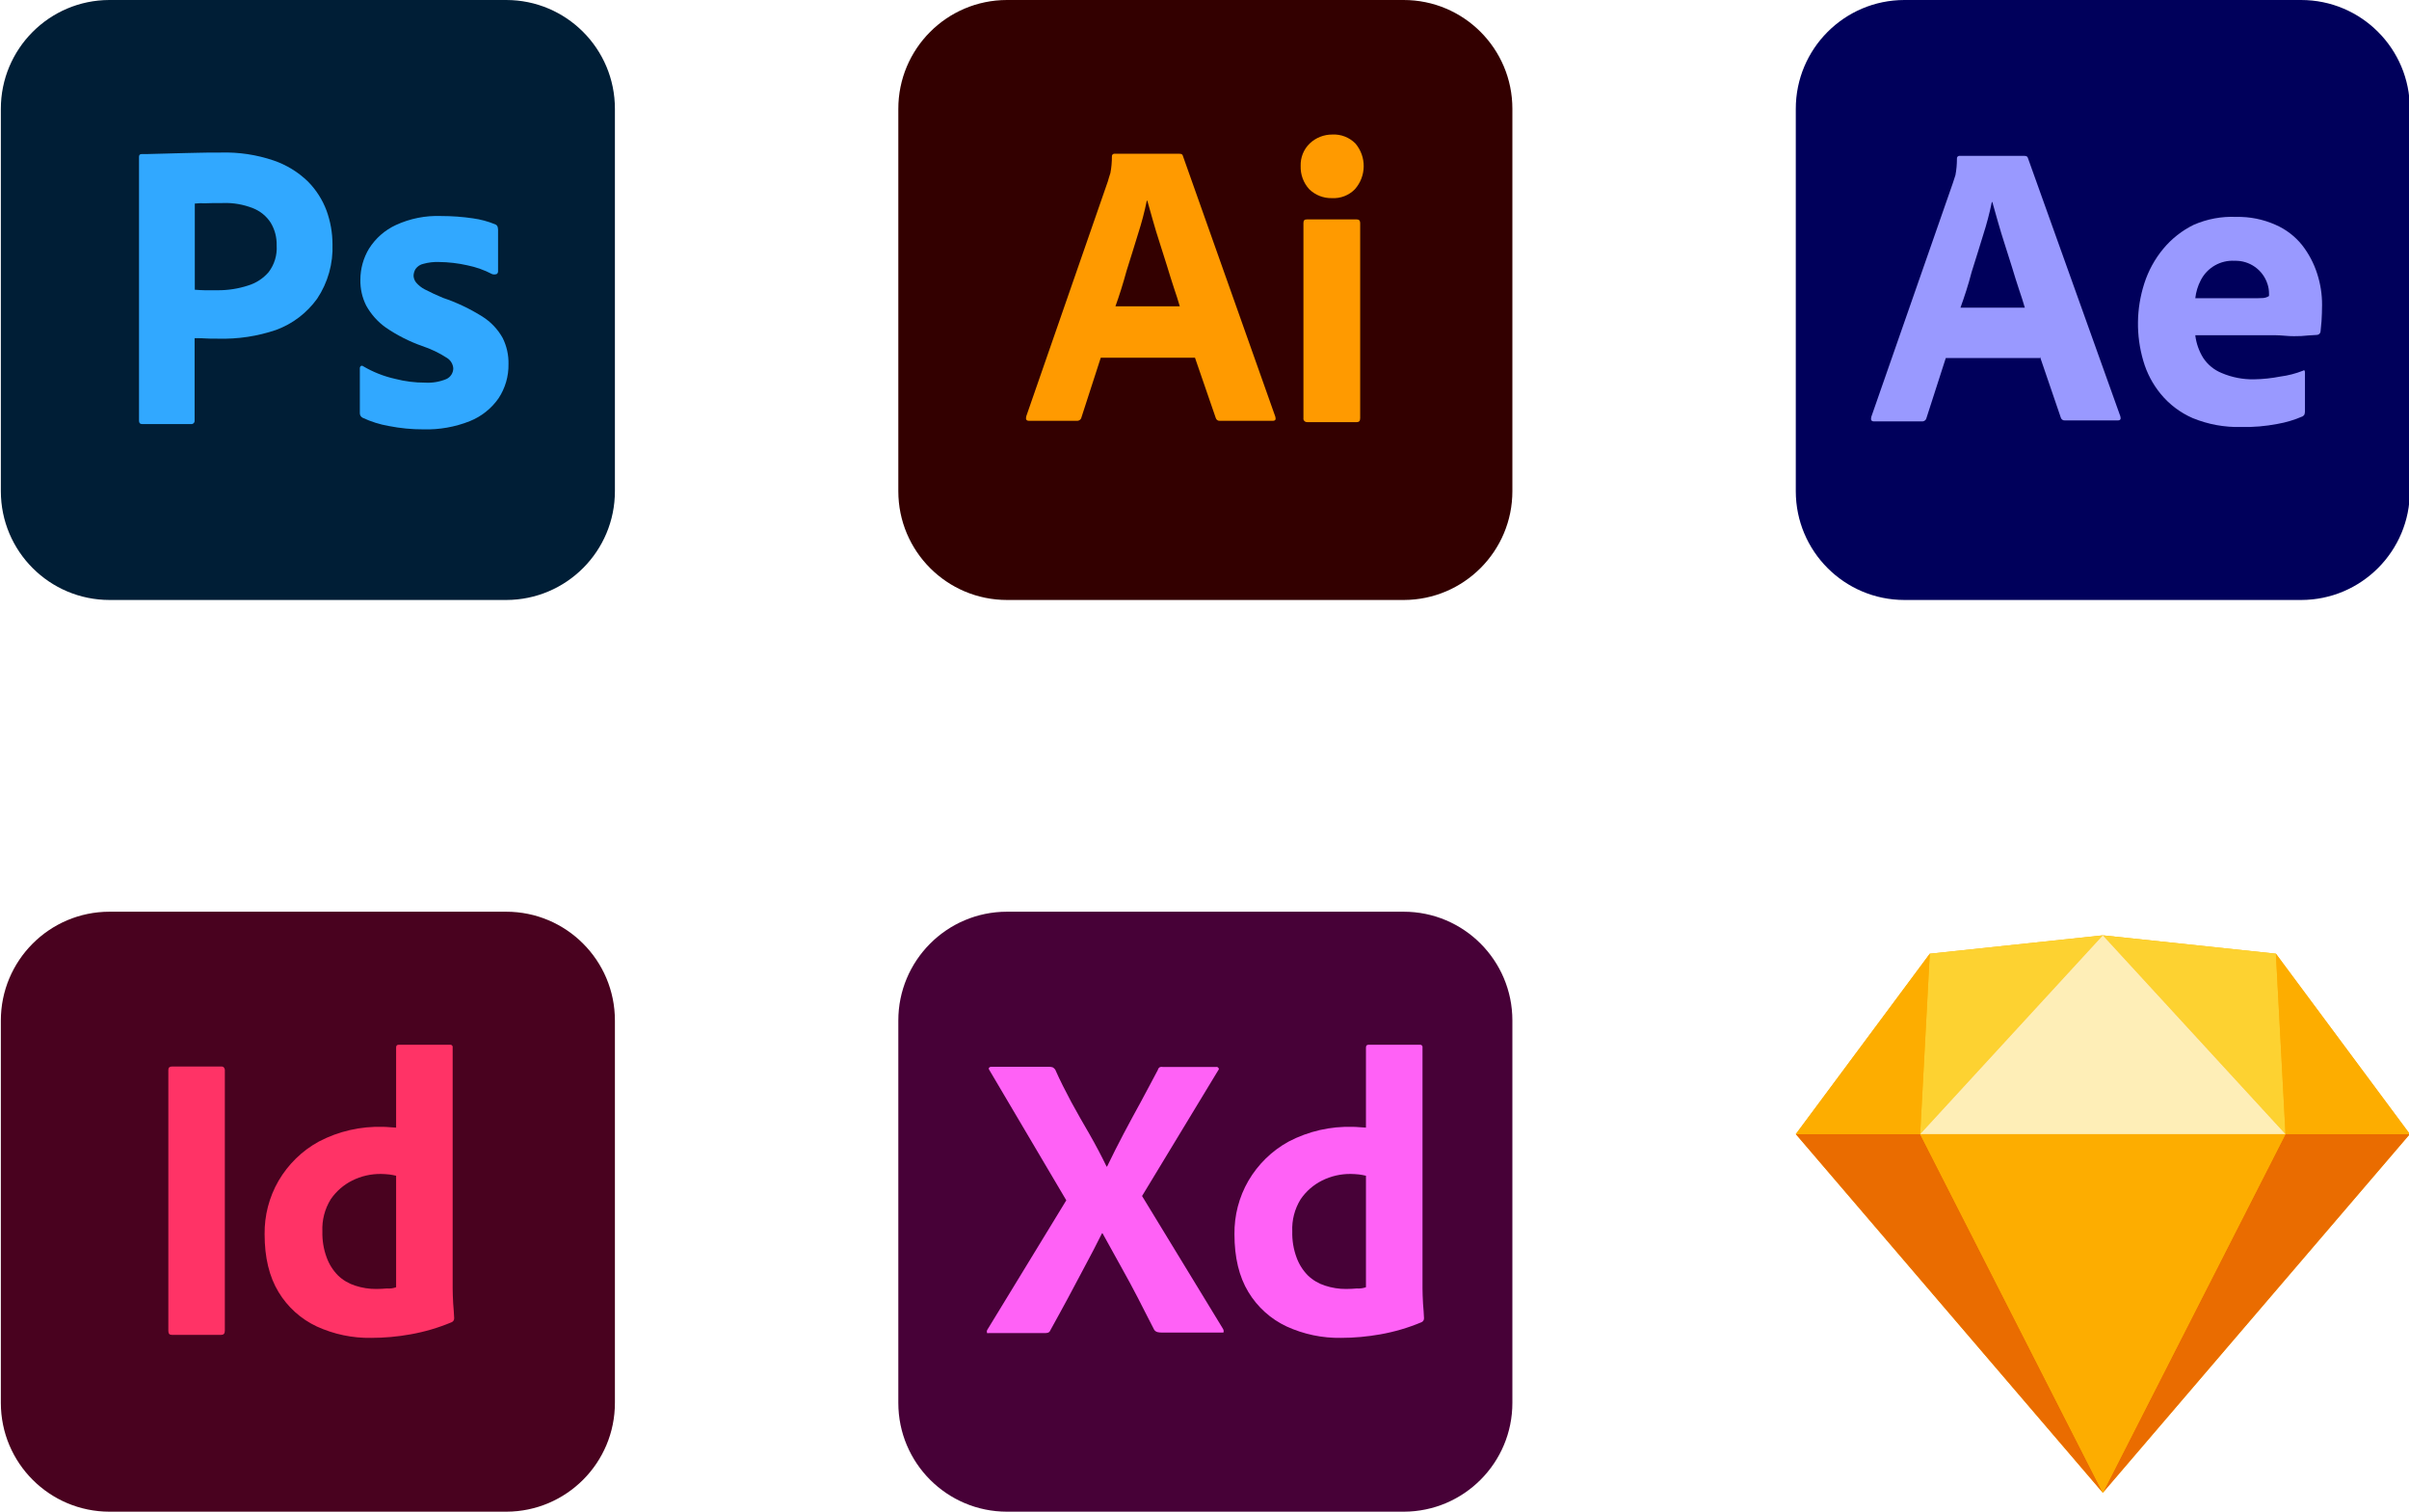 <?xml version="1.0" encoding="UTF-8"?> <!-- Generator: Adobe Illustrator 26.0.1, SVG Export Plug-In . SVG Version: 6.00 Build 0) --> <svg xmlns="http://www.w3.org/2000/svg" xmlns:xlink="http://www.w3.org/1999/xlink" version="1.1" id="Layer_1" x="0px" y="0px" viewBox="0 0 510 320" style="enable-background:new 0 0 510 320;" xml:space="preserve"> <style type="text/css"> .yt0{fill:#49021F !important;} .yt1{fill:#FF3366 !important;} .yt2{fill:#470137 !important;} .yt3{fill:#FF61F6 !important;} .yt4{fill:#FDB300 !important;} .yt5{fill:#EA6C00 !important;} .yt6{fill:#FDAD00 !important;} .yt7{fill:#FDD231 !important;} .yt8{fill:#FEEEB7 !important;} .yt9{fill:#330000 !important;} .yt10{fill:#FF9A00 !important;} .yt11{fill:#00005B !important;} .yt12{fill:#9999FF !important;} .yt13{fill:#001E36 !important;} .yt14{fill:#31A8FF !important;} </style> <g id="Group_1811" transform="translate(58.631 -5422)"> <g id="Group_2129" transform="translate(-19)"> <g id="Adobe_InDesign_CC_icon" transform="translate(-39.631 5609)"> <path id="Path_1422" class="yt0" d="M23.2,6h83.96c12.72,0,23.02,10.31,23.02,23.03c0,0.01,0,0.03,0,0.04v80.87 c0.02,12.72-10.27,23.04-22.98,23.07c-0.01,0-0.03,0-0.04,0H23.2c-12.72,0-23.02-10.31-23.02-23.03c0-0.01,0-0.03,0-0.04V29.07 C0.16,16.35,10.45,6.02,23.16,6C23.18,6,23.19,6,23.2,6z"></path> <g id="vlpa" transform="translate(35.46 28.154)"> <g id="vlpb"> <path id="Path_1423" class="yt1" d="M12.14,11.32v55.24c0,0.59-0.27,0.86-0.75,0.86H0.88c-0.48,0-0.7-0.27-0.7-0.86V11.32 c0-0.48,0.27-0.7,0.75-0.7h10.46c0.33-0.05,0.64,0.17,0.7,0.5c0,0.01,0,0.02,0,0.04C12.13,11.2,12.15,11.26,12.14,11.32 L12.14,11.32z"></path> <path id="Path_1424" class="yt1" d="M43.14,68.06c-3.98,0.07-7.92-0.76-11.53-2.41c-3.36-1.57-6.18-4.11-8.1-7.29 c-1.98-3.27-2.95-7.35-2.95-12.23c-0.05-3.97,0.96-7.88,2.95-11.32c2.04-3.49,4.98-6.37,8.53-8.31 c4.18-2.19,8.85-3.26,13.57-3.11c0.38,0,0.75,0.01,1.13,0.05c0.48,0.05,1.02,0.05,1.66,0.11V6.6c0-0.38,0.16-0.59,0.54-0.59 h10.89c0.25-0.03,0.48,0.13,0.54,0.38v51.17c0,0.96,0.05,2.04,0.11,3.22c0.11,1.13,0.16,2.2,0.21,3.11 c0.02,0.37-0.19,0.72-0.54,0.86c-2.81,1.18-5.74,2.04-8.74,2.57C48.68,67.81,45.91,68.06,43.14,68.06L43.14,68.06z M48.4,57.34 v-23.6c-0.48-0.12-0.96-0.2-1.45-0.27c-0.59-0.05-1.18-0.11-1.77-0.11c-2.1-0.02-4.18,0.45-6.06,1.39 c-1.83,0.91-3.4,2.28-4.56,3.97c-1.26,2.04-1.88,4.41-1.77,6.81c-0.05,1.88,0.26,3.76,0.91,5.52c0.52,1.43,1.34,2.73,2.41,3.81 c1.03,0.99,2.28,1.72,3.64,2.15c1.44,0.47,2.94,0.71,4.45,0.7c0.8,0,1.55-0.05,2.25-0.11C47.13,57.66,47.78,57.57,48.4,57.34z"></path> </g> </g> </g> <g id="Layer_2_1_" transform="translate(150.369 5609)"> <g id="Surfaces"> <g id="UI_UX_Surface"> <g id="Outline_no_shadow"> <path id="Path_1425" class="yt2" d="M23.2,6h83.96c12.72,0,23.02,10.31,23.02,23.03c0,0.01,0,0.03,0,0.04v80.87 c0.02,12.72-10.27,23.04-22.98,23.07c-0.01,0-0.03,0-0.04,0H23.2c-12.72,0-23.02-10.31-23.02-23.03c0-0.01,0-0.03,0-0.04 V29.07C0.16,16.35,10.45,6.02,23.16,6C23.18,6,23.19,6,23.2,6z"></path> </g> </g> </g> <g id="Outlined_Mnemonics_Logos" transform="translate(18.751 28.154)"> <g id="Xd"> <path id="Path_1426" class="yt3" d="M49.12,11.47L33.03,38.03l17.16,28.16c0.11,0.19,0.15,0.42,0.11,0.64 c-0.05,0.21-0.27,0.05-0.59,0.11H37.42c-0.86,0-1.45-0.05-1.82-0.59c-1.13-2.25-2.31-4.45-3.43-6.7 c-1.13-2.2-2.36-4.45-3.65-6.76s-2.57-4.61-3.86-6.97h-0.11c-1.13,2.31-2.36,4.61-3.59,6.92s-2.47,4.61-3.65,6.86 c-1.23,2.25-2.47,4.56-3.7,6.76c-0.22,0.54-0.64,0.59-1.23,0.59H0.57c-0.22,0-0.38,0.11-0.38-0.16 c-0.05-0.2-0.01-0.42,0.11-0.59l16.69-27.36L0.74,11.43C0.58,11.21,0.52,11,0.63,10.89c0.13-0.16,0.33-0.24,0.54-0.22h12.18 c0.25,0.01,0.51,0.04,0.75,0.11c0.21,0.12,0.4,0.28,0.54,0.48c1.02,2.31,2.2,4.61,3.43,6.92c1.29,2.31,2.52,4.56,3.86,6.81 c1.29,2.25,2.47,4.5,3.59,6.81h0.1c1.13-2.36,2.31-4.67,3.49-6.92s2.41-4.5,3.65-6.76c1.23-2.25,2.42-4.56,3.6-6.76 c0.04-0.21,0.15-0.4,0.32-0.54c0.21-0.12,0.46-0.16,0.7-0.11h11.31c0.27-0.06,0.53,0.11,0.59,0.37c0,0,0,0,0,0 C49.33,11.16,49.22,11.38,49.12,11.47L49.12,11.47z"></path> <path id="Path_1427" class="yt3" d="M75.17,68.06c-3.98,0.07-7.92-0.76-11.53-2.41c-3.36-1.57-6.18-4.11-8.1-7.29 c-1.98-3.27-2.95-7.35-2.95-12.23c-0.05-3.97,0.96-7.88,2.95-11.32c2.04-3.49,4.98-6.37,8.53-8.31 c4.18-2.19,8.85-3.26,13.57-3.11c0.38,0,0.75,0.01,1.13,0.05c0.48,0.05,1.02,0.05,1.66,0.11V6.6c0-0.38,0.16-0.59,0.54-0.59 h10.89c0.25-0.03,0.48,0.13,0.54,0.38v51.17c0,0.96,0.05,2.04,0.11,3.22c0.11,1.13,0.16,2.2,0.21,3.11 c0.02,0.37-0.19,0.72-0.54,0.86c-2.81,1.18-5.74,2.04-8.74,2.57C80.71,67.8,77.94,68.06,75.17,68.06z M80.43,57.34v-23.6 c-0.48-0.12-0.96-0.2-1.45-0.27c-0.59-0.05-1.18-0.11-1.77-0.11c-2.1-0.02-4.18,0.45-6.06,1.39c-1.83,0.91-3.4,2.28-4.55,3.97 c-1.26,2.04-1.88,4.41-1.77,6.81c-0.05,1.88,0.26,3.76,0.91,5.52c0.52,1.43,1.34,2.73,2.41,3.81c1.03,0.99,2.28,1.72,3.64,2.15 c1.44,0.47,2.94,0.71,4.45,0.7c0.8,0,1.55-0.05,2.25-0.11C79.16,57.65,79.81,57.56,80.43,57.34L80.43,57.34z"></path> </g> </g> </g> <g id="Page-1" transform="translate(340.369 5614)"> <g id="sketch-symbol"> <path id="Path" class="yt4" d="M28.55,9.89L65.18,6l36.64,3.89l28.36,38.19l-65,75.92l-65-75.92L28.55,9.89z"></path> <g id="Group" transform="translate(0 42.077)"> <path id="Path-2" class="yt5" d="M26.51,6l38.67,75.92L0.18,6H26.51z"></path> <path id="Path-3" class="yt5" d="M103.85,6L65.18,81.92l65-75.92H103.85z"></path> <path id="Path-4" class="yt6" d="M26.51,6h77.34L65.18,81.92L26.51,6z"></path> </g> <g id="Group-2"> <path id="Path-5" class="yt7" d="M65.18,6L28.54,9.89l-2.03,38.19L65.18,6z"></path> <path id="Path-6" class="yt7" d="M65.18,6l36.64,3.88l2.03,38.19L65.18,6z"></path> <path id="Path-7" class="yt6" d="M130.18,48.08L101.82,9.88l2.04,38.19H130.18z"></path> <path id="Path-8" class="yt6" d="M0.18,48.08L28.55,9.89l-2.04,38.19H0.18z"></path> <path id="Path-9" class="yt8" d="M65.18,6L26.51,48.08h77.34L65.18,6z"></path> </g> </g> </g> </g> <g id="Group_2130" transform="translate(-19)"> <g id="vlpa-2" transform="translate(150.369 5422)"> <g id="vlpb-2"> <g id="vlpc"> <g id="vlpd"> <path id="Path_1416" class="yt9" d="M23.2,0h83.96c12.72,0,23.02,10.31,23.02,23.03c0,0.01,0,0.03,0,0.04v80.87 c0.02,12.72-10.27,23.04-22.98,23.07c-0.01,0-0.03,0-0.04,0H23.2c-12.72,0-23.02-10.31-23.02-23.03c0-0.01,0-0.03,0-0.04 V23.07C0.16,10.35,10.45,0.02,23.16,0C23.18,0,23.19,0,23.2,0z"></path> </g> </g> </g> <g id="vlpe" transform="translate(27.027 28.48)"> <g id="vlpf"> <path id="Path_1417" class="yt10" d="M35.96,47.25H16.01l-4.08,12.6c-0.09,0.48-0.54,0.8-1.02,0.75H0.83 c-0.59,0-0.75-0.32-0.59-0.96L17.51,9.92c0.16-0.54,0.32-1.13,0.54-1.77c0.22-1.15,0.32-2.32,0.32-3.49 c-0.04-0.28,0.15-0.54,0.43-0.59h13.89c0.43,0,0.64,0.16,0.7,0.43l19.58,55.24c0.16,0.59,0,0.86-0.54,0.86H41.22 c-0.39,0.04-0.75-0.21-0.86-0.59L35.96,47.25L35.96,47.25z M19.12,36.36h13.62c-0.32-1.13-0.75-2.47-1.23-3.86 c-0.48-1.45-0.96-3-1.45-4.61c-0.54-1.66-1.02-3.27-1.56-4.93s-1.02-3.22-1.45-4.77c-0.43-1.5-0.8-2.9-1.18-4.18h-0.11 c-0.48,2.34-1.09,4.65-1.82,6.92c-0.8,2.57-1.61,5.26-2.47,7.94C20.73,31.59,19.93,34.11,19.12,36.36z"></path> <path id="Path_1418" class="yt10" d="M64.92,13.46c-1.78,0.04-3.5-0.64-4.77-1.88c-1.23-1.34-1.88-3.11-1.82-4.93 c-0.06-1.79,0.64-3.53,1.93-4.77c1.29-1.22,3-1.89,4.77-1.88c1.82-0.1,3.59,0.59,4.88,1.88c2.4,2.81,2.35,6.96-0.11,9.71 C68.53,12.89,66.75,13.57,64.92,13.46z M58.92,60.02v-41.3c0-0.54,0.21-0.75,0.7-0.75h10.61c0.48,0,0.7,0.27,0.7,0.75v41.3 c0,0.59-0.21,0.86-0.7,0.86H59.72c-0.41,0.03-0.78-0.27-0.81-0.68C58.91,60.13,58.91,60.07,58.92,60.02z"></path> </g> </g> </g> <g id="vlpa-3" transform="translate(340.369 5422)"> <g id="vlpb-3"> <g id="vlpc-2"> <g id="vlpd-2"> <path id="Path_1419" class="yt11" d="M23.2,0h83.96c12.72,0,23.02,10.31,23.02,23.03c0,0.01,0,0.03,0,0.04v80.87 c0.02,12.72-10.27,23.04-22.98,23.07c-0.01,0-0.03,0-0.04,0H23.2c-12.72,0-23.02-10.31-23.02-23.03c0-0.01,0-0.03,0-0.04 V23.07C0.16,10.35,10.45,0.02,23.16,0C23.18,0,23.19,0,23.2,0z"></path> </g> </g> </g> <g id="vlpe-2" transform="translate(15.924 32.997)"> <g id="vlpf-2"> <path id="Path_1420" class="yt12" d="M35.96,42.8H16.01l-4.08,12.66c-0.09,0.48-0.54,0.8-1.02,0.75H0.83 c-0.59,0-0.75-0.32-0.59-0.96l17.27-49.5c0.16-0.54,0.32-1.02,0.54-1.66c0.22-1.15,0.32-2.32,0.32-3.49 C18.33,0.32,18.52,0.06,18.8,0h13.89c0.38,0,0.64,0.16,0.7,0.43l19.58,54.71c0.16,0.59,0,0.86-0.54,0.86H41.22 c-0.39,0.04-0.75-0.21-0.86-0.59l-4.4-12.87L35.96,42.8z M19.12,32.13h13.62c-0.32-1.13-0.75-2.47-1.23-3.86 c-0.48-1.45-0.97-3-1.45-4.61c-0.54-1.66-1.02-3.27-1.56-4.93s-1.01-3.22-1.45-4.77c-0.43-1.5-0.8-2.9-1.18-4.18h-0.11 c-0.48,2.34-1.09,4.65-1.82,6.92c-0.8,2.57-1.61,5.26-2.47,7.94C20.78,27.35,19.93,29.87,19.12,32.13z"></path> <path id="Path_1421" class="yt12" d="M85.83,37.97h-17c0.2,1.69,0.77,3.32,1.66,4.77c0.95,1.45,2.31,2.57,3.91,3.22 c2.17,0.93,4.51,1.38,6.87,1.34c1.87-0.03,3.74-0.23,5.58-0.59c1.64-0.21,3.24-0.63,4.77-1.23c0.27-0.21,0.43-0.11,0.43,0.43 v8.21c-0.01,0.22-0.05,0.43-0.11,0.64c-0.1,0.15-0.22,0.28-0.38,0.38c-1.72,0.75-3.52,1.29-5.36,1.61 c-2.51,0.48-5.06,0.7-7.62,0.64c-3.53,0.1-7.03-0.54-10.3-1.88c-2.62-1.14-4.94-2.89-6.76-5.1c-1.7-2.07-2.96-4.46-3.7-7.03 c-1.57-5.35-1.5-11.05,0.21-16.36c0.86-2.69,2.22-5.18,4.02-7.35c1.77-2.14,3.99-3.88,6.49-5.1c2.82-1.22,5.88-1.79,8.95-1.65 c2.86-0.07,5.7,0.5,8.31,1.66c2.2,0.95,4.13,2.43,5.63,4.29c1.43,1.83,2.52,3.9,3.22,6.11c0.68,2.11,1.03,4.32,1.02,6.54 c0,1.29-0.05,2.41-0.11,3.43c-0.11,1.02-0.16,1.77-0.21,2.25c-0.05,0.38-0.36,0.68-0.75,0.7c-0.32,0-0.91,0.05-1.77,0.11 c-1.03,0.12-2.07,0.17-3.11,0.16C88.51,38.19,87.22,37.98,85.83,37.97L85.83,37.97z M68.83,30.14h11.32c1.4,0,2.41,0,3.06-0.05 c0.44-0.04,0.87-0.18,1.23-0.43v-0.54c0-0.67-0.11-1.34-0.32-1.98c-0.96-3.02-3.81-5.03-6.97-4.93 c-2.97-0.17-5.77,1.43-7.14,4.08C69.38,27.49,68.98,28.79,68.83,30.14L68.83,30.14z"></path> </g> </g> </g> <g id="Layer_2_1_2" transform="translate(-39.631 5422)"> <g id="Surfaces-2"> <g id="Photo_Surface"> <g id="Outline_no_shadow-2"> <path id="Path_1428" class="yt13" d="M23.2,0h83.96c12.72,0,23.02,10.31,23.02,23.03c0,0.01,0,0.03,0,0.04v80.87 c0.02,12.72-10.27,23.04-22.98,23.07c-0.01,0-0.03,0-0.04,0H23.2c-12.72,0-23.02-10.31-23.02-23.03c0-0.01,0-0.03,0-0.04 V23.07C0.16,10.35,10.45,0.02,23.16,0C23.18,0,23.19,0,23.2,0z"></path> </g> </g> </g> <g id="Outlined_Mnemonics_Logos-2" transform="translate(29.25 32.293)"> <g id="Ps"> <path id="Path_1429" class="yt14" d="M0.18,56.77V0.92c0-0.38,0.16-0.6,0.54-0.6c0.92,0,1.79,0,3.03-0.05 c1.3-0.05,2.65-0.05,4.12-0.11s3.03-0.05,4.71-0.11S15.89,0,17.52,0c3.79-0.11,7.57,0.46,11.16,1.68 c2.72,0.93,5.2,2.45,7.26,4.45c1.74,1.76,3.09,3.87,3.95,6.19c0.82,2.26,1.24,4.65,1.25,7.06c0.16,4.1-0.97,8.15-3.25,11.56 c-2.18,3.03-5.21,5.34-8.72,6.62c-3.92,1.33-8.05,1.95-12.18,1.84c-1.3,0-2.17,0-2.71-0.05s-1.3-0.05-2.33-0.05v17.42 c0.05,0.37-0.21,0.71-0.58,0.76c-0.01,0-0.01,0-0.02,0H0.83C0.4,57.48,0.18,57.26,0.18,56.77z M11.99,10.8v18.24 c0.76,0.05,1.46,0.11,2.11,0.11h2.87c2.11,0,4.22-0.33,6.23-0.98c1.73-0.51,3.27-1.51,4.44-2.88c1.21-1.6,1.81-3.59,1.68-5.59 c0.05-1.7-0.38-3.37-1.25-4.83c-0.9-1.41-2.23-2.49-3.8-3.1c-2.03-0.8-4.21-1.17-6.39-1.08c-1.41,0-2.65,0-3.68,0.05 C13.47,10.7,12.72,10.72,11.99,10.8L11.99,10.8z"></path> <path id="Path_1430" class="yt14" d="M74.93,25.73c-1.64-0.86-3.39-1.48-5.2-1.85c-1.99-0.45-4.03-0.69-6.07-0.71 c-1.1-0.04-2.19,0.09-3.25,0.38c-0.68,0.14-1.28,0.53-1.68,1.09c-0.27,0.44-0.42,0.95-0.43,1.46c0.03,0.52,0.22,1.01,0.54,1.41 c0.51,0.6,1.14,1.1,1.84,1.46c1.25,0.65,2.55,1.25,3.85,1.79c2.93,0.99,5.73,2.32,8.34,3.96c1.78,1.12,3.25,2.67,4.28,4.5 c0.87,1.73,1.3,3.65,1.25,5.59c0.04,2.56-0.69,5.08-2.11,7.22c-1.51,2.17-3.62,3.84-6.07,4.83c-3.12,1.24-6.45,1.83-9.8,1.74 c-2.47,0.01-4.94-0.23-7.37-0.71c-1.91-0.33-3.77-0.92-5.52-1.74c-0.39-0.19-0.63-0.6-0.6-1.03v-9.44 c-0.01-0.19,0.07-0.37,0.22-0.49c0.16-0.09,0.35-0.07,0.49,0.05c2.09,1.23,4.35,2.13,6.72,2.66c2.09,0.54,4.24,0.82,6.39,0.81 c1.54,0.09,3.08-0.17,4.5-0.76c0.89-0.41,1.46-1.3,1.46-2.28c-0.07-0.89-0.55-1.69-1.3-2.17c-1.65-1.07-3.44-1.93-5.31-2.55 c-2.72-0.96-5.31-2.28-7.69-3.91c-1.7-1.21-3.1-2.79-4.12-4.61c-0.87-1.71-1.29-3.61-1.25-5.53c0.01-2.32,0.64-4.59,1.84-6.57 c1.38-2.18,3.35-3.91,5.69-4.99c3-1.38,6.29-2.03,9.59-1.9c2.25,0,4.49,0.16,6.72,0.49c1.6,0.22,3.16,0.64,4.66,1.25 c0.24,0.08,0.43,0.26,0.54,0.49c0.06,0.21,0.1,0.43,0.11,0.65v8.85c0,0.21-0.1,0.42-0.27,0.54 C75.59,25.84,75.25,25.84,74.93,25.73z"></path> </g> </g> </g> </g> </g> </svg> 